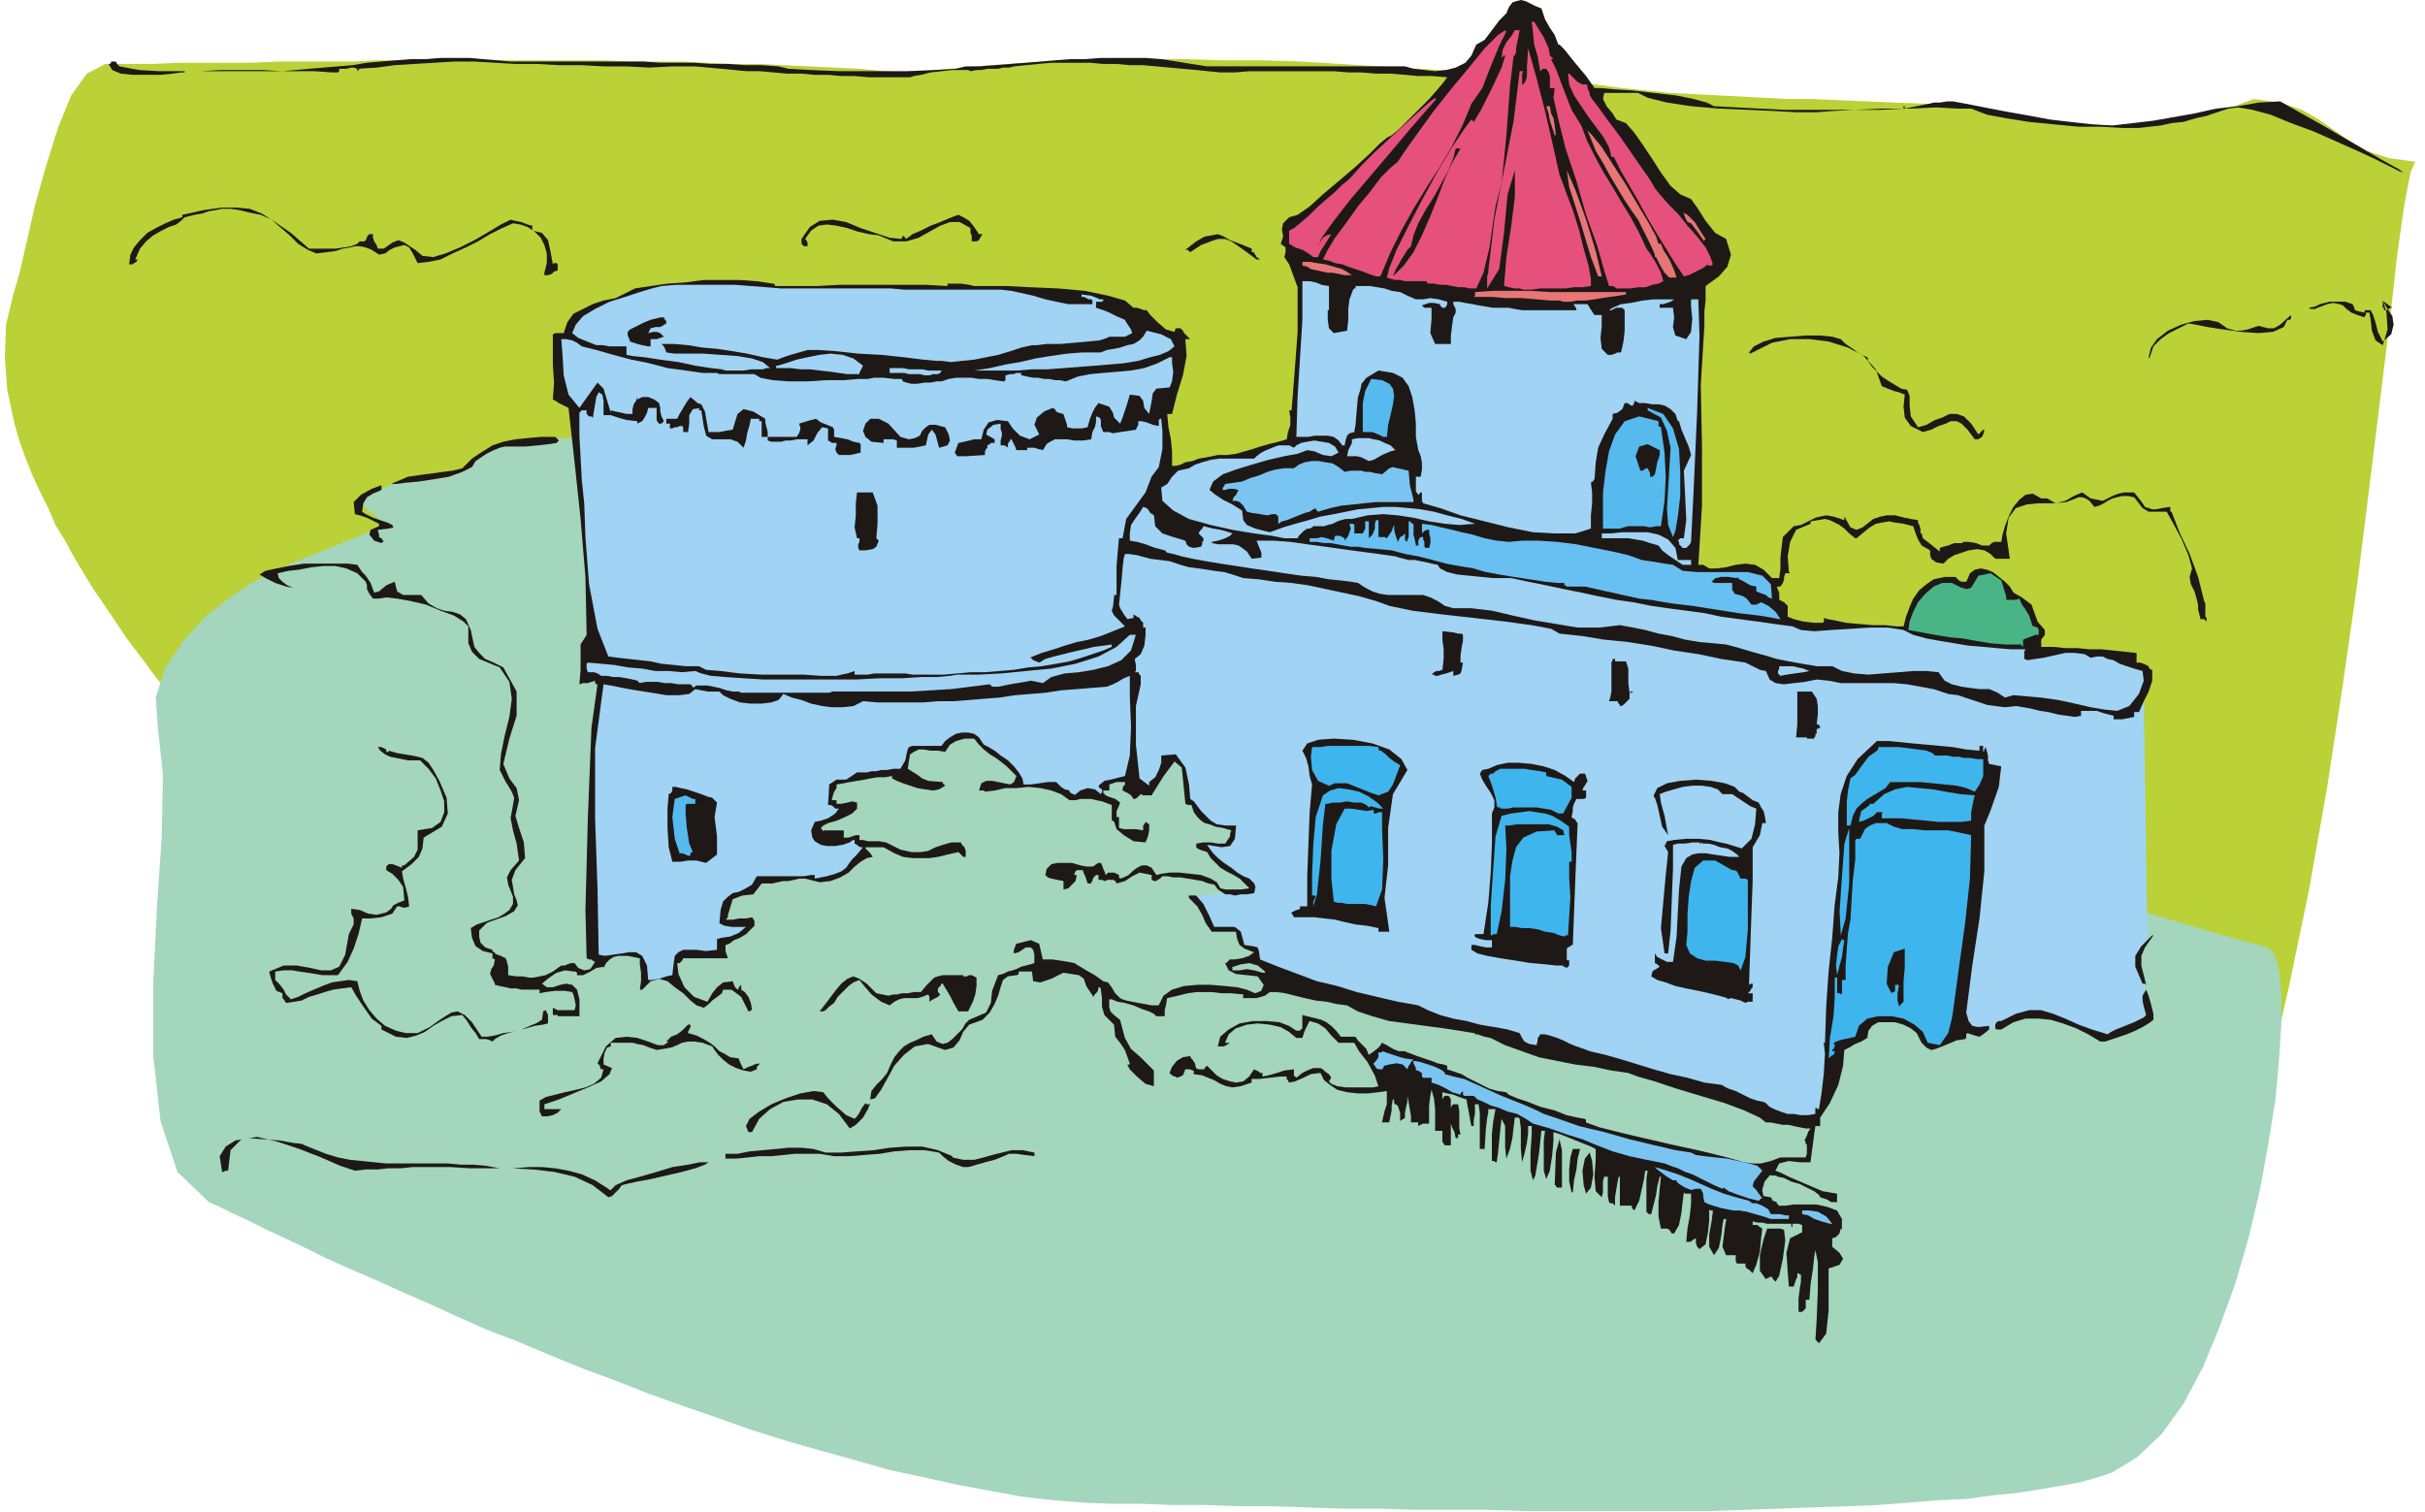 <svg xmlns="http://www.w3.org/2000/svg" fill-rule="evenodd" height="1.253in" preserveAspectRatio="none" stroke-linecap="round" viewBox="0 0 2009 1253" width="2.009in"><style>.pen1{stroke:none}.brush3{fill:#a3d6bc}.brush4{fill:#a0d3f4}.brush5{fill:#1e1916}.brush6{fill:#7ac4f2}.brush7{fill:#3fb5ed}.brush8{fill:#56baef}.brush11{fill:#e87577}.brush12{fill:#e5517c}</style><path class="pen1" style="fill:#bad138" d="M87 53h40l21-1h61l21-1h62l21-1h188l21 1h42l22 1 21 1h21l21 1 21 1 21 1 21 1 21 2 21 1 32-3 33-3 32-2 33-1 32-1 33-1h32l33 1h32l32 1 33 2 32 2 33 2 32 2 33 2 32 3 25 3 24 3 22 3 20 2 20 2 20 1 19 1 19 1 19 1 20 1h20l22 1 23 1 24 1 27 1 28 2 15 3 14 3 15 3 15 2 15 2 15 1 15 1 15 1h15l15-1 15-2 16-2 15-3 16-4 15-4 16-6 22 3 18 6 14 8 13 9 13 9 14 8 18 6 22 3-4 9-5 26-6 42-6 54-8 65-9 73-10 80-12 84-13 85-15 85-17 82-18 78-21 70-22 61-25 50-27 36-8 7-10 5-11 4-14 3-15 2-17 1h-18l-20-1-21-2-23-3-24-4-25-4-26-6-28-6-29-7-29-8-31-8-31-9-32-10-33-10-34-11-34-11-35-12-35-12-36-12-35-13-37-13-36-14-37-14-37-14-36-14-37-14-37-14-36-15-36-14-36-15-36-14-35-14-34-14-34-15-34-14-32-13-32-14-32-13-30-13-29-12-28-13-28-12-26-11-25-11-23-10-22-10-21-9-20-9-17-8-17-7-14-6-13-6-11-5-9-4-7-4-6-2-3-2h-1l-2-2-5-7-9-11-11-15-13-17-14-21-15-22-15-25-7-13-8-13-6-14-7-14-6-13-6-15-5-14-4-14-6-28-2-27 1-27 6-25 5-17 6-26 7-31 9-32 10-32 11-27 13-18 15-8z"/><path class="pen1 brush3" d="m480 362-66 5-28 21-59 12-31 15 24 20-96 39-5 3-12 7-18 12-19 15-18 20-15 22-8 25 2 27 4 37-1 51-4 59-3 62v61l6 54 14 42 26 25 9 4 10 5 13 6 14 7 15 7 17 8 18 9 20 9 21 9 22 10 23 10 24 11 25 11 26 10 26 11 27 11 27 10 28 11 28 10 29 10 28 10 29 9 28 8 29 8 28 8 28 6 27 6 27 5 27 5 26 3 25 2 24 1h25l25 1h27l27 1h28l29 1 30 1h30l30 1h61l31 1h152l29-1 29-1 28-1 28-1 26-1 26-2 24-2 23-1 22-3 20-2 19-3 18-3 16-3 14-4 12-4 21-13 20-19 18-25 16-30 14-34 13-36 11-38 9-38 7-38 6-37 3-33 2-31v-25l-2-20-4-13-6-5-7-2-15-4-21-6-27-8-34-10-38-11-44-13-48-15-51-15-55-17-58-17-60-18-62-19-64-20-64-19-64-20-65-19-64-20-63-19-61-19-59-18-57-17-54-16-50-16-46-14-41-12-36-12-31-9-25-8-19-5-11-4-4-1z"/><path class="pen1 brush4" d="m895 434 881 140 3 204-9 12 12 53-39 16-54-20-52 17-15-2-15-4-14-4-14-5-15-5-14-4-15-4-15-1-15 103-450-122-5-5-5-5-4-6-2-6h-4l-3-2-3-5-3-7-20-3-19-26 52-6-43-38h24l1-13-21-5-15-18v-15l-3-11-5-7-6-3-19 29-42-23-15-199z"/><path class="pen1 brush5" d="m1507 1113-1-1-1-1-1-1 1-16 1-25v-23l-2-10-1 5-1 10-2 13-1 13h-3v7l-2 2-1 1h-3v-11l1-8 1-6v-6h-1l-1-1h-1v3l-1 2-1 3-1 3h-4l-1-13-1-15 3-12 10-5v-6l-3-1h-5v3l-1-1v-2h-20l-4-1h-4l-4-1v3h4l1 1 3 2-1 8-1 11-3 11-3 7-3-3-2-1-1-2v-2h-7l-1-2v-5h-8l-3-7 1-8 1-8 1-6v-1h-2l-1 5-1 9-2 10-4 6-4-7v-10l2-11 1-8v-1h-2l-1-1v9l-1 10-2 10-5 4-2-2-1-3v-4l-2 1-1 1-2 1h-3l1-11 2-11 1-10v-8h-5l-1-1-1 8-1 9-2 10-4 7h-2l-2-3-2-1h-5l-2-10v-12l1-11 1-10h-1l-2 8-1 7-2 8-2 8h-2l-1-1-1-1v-27l1-7h-2l-1 7-2 9-2 9-4 8-1-1-1-1v-2h-10v-24h-1l-1 5-1 6-1 6v7l-1-1-1-1h-2l-1-1-1-5v-16h-3l-1 4v9l-1 4-5-5-1-12 1-14v-9l-4-2-5-2-5-2-5-2-5-2-5-2-3-1-3-1v7l-1 12-2 13-3 7-2-7v-25l1-8h-3l-2 19-2 12-1 6-2 4-2-8v-15l1-15v-7h-3v6l-1 8-2 9-2 7-1-11v-17l-1-8-1-1h-3l-1 8-1 9-2 9-3 8-1-9v-18l-3-6-1 9-1 10-1 10-1 7h-1l-1-1h-2v-22l1-10 2-11h-6v3l-1 5-1 9-1 16h-4v-30l-1-7h-3v8l-1 5v5h-2l-1-5-1-6-1-5-1-6-6-2-5-2-5-1-4-1v6l1-2 1-1h3l1 1 1 2v7l1-2 1-1h4l1 5v15l1 5h-2v3h-2l-1-5-2-4-1-3v-2 20h-5l-2-3v-9h-6v-18l-1-9-2-7-1 5-1 8v15h-5l-2 1-2 1v-3h-6v-5l-1-6-1-6-1-5v5l-1 4-1 5v4l-1 1-2 1-1 1v-7l-1-3-1-3-2-1-1-1v-3h-1l-1 5v4l-1 5-1 5h-6l2-9 2-6v-11l-7 1-9 1h-8l-9-1-8-2-6-4-5-4-3-6-8 1-6 3-7 3-5 1-1-2-1-1v-2h-5l-9 1-9 1h-6v3l-9 3-7 1-5-1-5-2-5-3-5-2-5-2-7-1v-3h-1l-2-1h-4l-1 3-1 2-2 1-3 1-1-1h-1l-2-1-2-2 2-5 4-5 5-3 6-1 1 2 1 1 2 3 1 4 2 1h5v-1l1-1 1-1 4 4 4 4 5 3 6 2 5 1 6-1 5-4 4-6 2 1 2 1 1 1h2v3l5-1 7-2 6-2 8-1v5l1 1 1 1 5-4 4-2 5-2h6l2 1 2 2 3 2 2 3-2 3 2 2 5 2 7 1h23l4-1-3-9-6-11-7-9-4-7h-13l-6-6-5-6-6-4-7-2-1 2-1 2-2 4-2 6h-5l-6-5-7-4-9-2-10-1-9 1-9 3-6 5-3 7h4l-3 2-2 1h-5l2-8 7-6 9-5 11-2h11l11 1 8 3 6 4h3l1-1 1-1v-11l4 1 4 1 4 1 4 1 4 2 4 3 4 4 4 5h12l2 3 4 4 3 3 2 5 3-2 4-3 2-2 2-3 4 2 5 3 5 2h5l2 1 3 1 5 2 6 2 6 2 5 2 5 1 3 1v3l6 2 6 2 5 3 6 3 6 3 6 3 7 2 7 1 2 2 7 3 9 3 10 4 12 3 10 4 9 2 6 1 1 1v2l11 4 12 3 12 3 13 3 13 3 13 3 14 3 13 3 8 2 8 2 7 2 7 2 7 1h7l8-2 8-3h21l1-3v-8h-1v-2l-1-1 1-2 1-2 1-3 2-3h-4l-5-1-5-1-4-1h-5l-5-1-5-1h-4l-5-4-13-6-16-6-20-6-20-6-18-6-14-4-8-3-14-2-14-3-16-2-15-3-15-3-14-5-14-5-12-6-5-1-3-1-3-1h-2v-1h-1l-12-2-13-2-15-2-15-2-15-2-14-4-12-4-9-5-8-1-9-2-9-1-9-2-8-2-8-2-7-1h-6l-4 3-7 2h-11v-3h1l-11-1h-8l-8-1h-13l-7 1-8 2-9 2-1 6-1 4v5h-7l-2-2-4-2-6-2-7-3-7-2-6-1-5-2h-2v6l1 4 3 3 5 4 4 15 5 9 8 7 11 11v13l-7-2-7-6-6-6-2-4h2v-1l-4-11-4-6-4-5-1-10-8-8-2-7v-7l-1-8-1-1h-1v2l-1 2-2 2-1 2-6-9-2-6-4-3-13-2-10 5-9 3-6-1-1-8h-11v2l-1 1h-1l-7 1-4 3-2 6-2 7-3 7-4 7-6 6-11 4-5 6-3 7-5 6-7 2-14-5-11 2-9 7-8 9-6 11-5 9-5 7-4 1 1-7 4-5 5-5 4-5 3-7 3-6 4-5 4-4 5-3 5-2 6-3 7-2 4 6 5 2 4-1 4-3 4-4 4-4 3-5 3-3 14-6 4-8 1-10 5-13 4-1 4-2 4-1 3-1 4-2 4-1 4-1 3-1v-7l-1-4-2-2h-4l-6 4-4 1v-3l2-5 4-1 8-2 7 3 3 13h8l7 1 6 1 5 1 5 3 5 3 7 4 7 5 4 1 3 4 3 5 4 4 2 1 3 1 5 1 5 1 6 1 5 1h6l4-8 7-5 10-3 11-1h11l12 1 10 1 8 2 7 3 5-2 2-5-5-7-9-1-9-1-6-3-3-6h1l1-1 1-1 1-1h4l6-1 6-2 4-3-8-3-4-3-2-5-1-6h-20l-5-7-3-7-4-7-7-7v-2h6l6 7 5 10 4 9h17l5 4 3 11 7 1 4 1 1 3 1 7 15 6 16 6 16 6 17 4 16 5 17 4 17 4 17 3 8 4 10 4 11 3 11 2 11 3 12 2 11 2 10 3 2 4 2 3 4 2 6 1 1-4v-2l1-1 1-2h4l4 1 6 2 5 2 6 3 5 2 6 2 5 2 13 3 14 4 13 4 13 4 14 4 14 3 14 4 15 2 1 1 4 2 6 2 6 3 6 3 6 2 5 1 2 1 3 3 4 2 5 2 6 2h5l6 1h6l6-1v-5h1l1 1h1l2-12 2-17 1-17-1-9h1l1-30 2-29 3-28 2-27 3-23 1-20-1-18v-16l2-15 5-15 9-14 16-15h10l10 1 10 1 11 1 11 1 11 1 11 2 11 1v-4h3v5l1-1v-1l1-2 1 3 1 4v4l1 3 10 2-2 17-7 20-5 12v38l-4 39-6 39-5 39 2 7 3 4 5 1 9-1v3l-5 4-3 2-4-1-6-2-1 1v3l-1 1-7 1-7 3-5 2-5 2-4 1-4-2-4-4-4-8-5-4-6-3-7-2h-14l-5 3-3 4-1 6-5 3-5 2-5 3-4 2-1 13-4 16-7 15-8 12v7h-4l-1 7-1 8-1 7-1 8h-9l-9-1-8 2-3 6 5 2 6 3 7 3 7 3 7 3 7 3 6 1 6 1v7h-5l-3-2-3-1-3-1-1-2-4-3-6-3-6-3-7-2-6-3-5-1-2-1h-4v-1l-5 6-2 7 1 5 6 1 1 1v1l1 1 3 1v1l1 1 1 1h5l7-1h19l9 2 8 3 4 7v9l-1-1-1 4-2 2-1 1-3 1v7l6 5 3 5-3 5-9 3v35l-2 19-6 8z"/><path class="pen1 brush5" d="m1471 1062-2-2-1-2h-2l-1 1h-1l-1 1-5-7v-13l3-13 3-9h11l3 1 1 9-2 15-3 14-3 5z"/><path class="pen1 brush6" d="m1516 1014-7-2-6-2-5-3-5-1v-3h6l7 1 7 4 5 6h-2zm-49-4-6-2-7-2-7-2-6-1h-5l-10-2-10-3-4-2-1-5v-2l-1-2-1-2h-4l-4 1-5-2-5-3-2-2v-1h-3l-5-3-4-3-4-3-2-2 10 3 9 3 10 4 9 4 9 4 10 4 10 3 11 3 1 1h1v1h4l5 2 5 3 2 4h8l4 1h3v3h-15zm-10-15-8-2-9-3-8-3-4-3-1 1-7-3-6-3-6-3-6-3-6-2-6-3-6-2-5-2-15-3-14-3-14-4-13-5-12-5-13-4-14-5-14-4-6-4-7-4-8-2-7-3-7-2-6-3-5-2-3-3h-8l-1-1v-3l-1 1-1 1v1l-7-2-5-3-6-3-6-2v-4h-7l-1-1v-3l-2-1-1-1h-2v-2l-1-2-1-2v-2l6 1 6 2 6 2 6 3 1 1 1 1v1l7 2 9 2 9 4 11 5 11 5 10 4 10 4 9 4 6 3 12 4 17 6 21 5 21 6 21 5 17 4 13 2 4 2 7 1 9 1 10 1 9 2 9 2 7 2 4 4-7 9-1 4 3 3 5 7h-1l-1 1-1 1z"/><path class="pen1 brush5" d="m504 992-13-10-15-7-17-4-17-2-19-1h-34l-16-1h-31l-10 1h-10l-9 1h-10l-9 1-12-4-16-7-18-7-18-6-17-4-13 2-9 9-2 17h-2l-2 1h-1l-2-13 5-8 8-5 11-2 13 1 13 1 11 2 9 1h-2l10 4 10 4 10 3 10 2 10 1 10 1 10 1h51l11 1h10l11 1 11 2h12l12-1h11l11 1 11 2 11 3 11 5 11 7 1 1h1l4-4 9-4 11-3 14-4 13-4 13-2 10-2h7l-3 2-8 3-11 3-13 3-13 3-11 2-9 2-4 1-2 3-3 3-3 3-3 1zm810-3-2-7-1-12 2-10 4-5 2 7 1 11-2 11-4 5zm-12-1-2-9v-10l1-10 2-7h6l-2 8-1 9-2 9-1 10h-1zm-11-4h-1l-1-1v-1h-1l1-27 3-11 2 9v31h-3zm-493-17-6-2-6-3-5-4-3-3-12-2h-12l-13 1-12 2-13 1-12 1h-13l-12-2h-20l-10 1-10 1h-10l-9 1-10 1h-9v-4h10l10-2 11-1 11-1 10-1h11l10 1 10 3h13l13-1 14-1 13-2 14-1h13l13 3 12 5v1l9 2h9l8-2 7-2 8-2 8-2h9l10 2v3l-8-1-7-1h-6l-7 3-5 2-4 1-4 1-3 1-4 1-3 1-4 1h-4zm-178-29-2-5 3-6 8-6 10-6 12-5 12-4 11-2 8 1 4 5 7 7 8 7 7 3 2-2 2-3 2-4 3-4 1 1h2l1-1-2 5-4 7-6 6-5 3-9-12-10-8-12-4h-12l-12 2-11 6-9 8-6 11h-3zm-171-13-2-4v-9l5-3 8-2 8-2 9-2 8-2 7-3 6-5 2-7h-2l-1-2v-1l-1-1-1-1 7-14 8-7 9-1 9 1 9 3 8 3h5l4-3h-2l4-4 5-2 4-3 5-5h2v2l-1 2-1 2v1l7 2 6 3 5 3 4 3 4 4 4 2 5 3 7 1 1 3 1 2 1 2 1 2 4-2 3-1 2-1 4-1v1l-1 1-1 1v2l-5 2-6-1-6-2-6-3-5-4-4-4-3-4-2-3-8-3-7-1h-5l-5 1-4 2-5 2-6 1-6 1-6-2-5-2-5-1-4-1h-18v3l-3 1-2 4-1 5v5l7 3-2 5-7 6-11 5-12 5-12 5-9 3-3 1v4h14l-3 3-4 2-5 1h-4z"/><path class="pen1 brush6" d="m1142 886-2-1-1-2-1-1v-1l2-2 2-3v-4h3v-1l9 3 6 2 4 1 7 1-2 2-1 2-1 1-1 3-4-4-5-1-6 1-4 1-1 1v1l-1 1v1-1h-3z"/><path class="pen1 brush7" d="m1515 877 1-17 3-18 1-16v-16h2v13h2l1 1 1-1v-11h3v-12l1-14 1-13 2-11 1-17 1-16 2-17v-16l1-1h3l4-8 4-3 5-2h9l6 3 7 2h9l9 1h20l10 2 9 2-1 36-4 37-5 36-5 37-1 6-3 12-7 10-10-2-4-9-7-6-9-5-10-2h-11l-9 2-7 6-3 9-4 1-5 1-4 1-5 2 1 2v1l-1 2-1 1v1h2v1l-1 2-2 1-2 2z"/><path class="pen1 brush5" d="m1740 863-10-6-10-5-11-4-10-3-10-1h-11l-10 3-10 6h-4l-1-1v-3l1-2 2-1h2l12-6 11-3h10l10 3 10 4 11 5 11 4 13 4 3-2 4-2 5-2 5-2 5-2 4-2 4-2 2-2-2-7-1-5v-4l3-5 2 5 2 7 2 8v5l-4 3-5 3-6 3-7 3-6 2-6 2-6 2h-4zm-1343-2-3-5-4-5-3-5-4-5-9 1-8 4-7 4-7 5-7 3-8 2-9-1-12-6v-3l-8-6-7-10-6-9-4-7-8 1-7 1-7 2-6 2-7 2-6 3-6 1-7 1-2-3-1-1v-4l-5-2-3-6-2-6-1-4 12-5h11l11 2 9 2h8l7-3 5-10 3-17 4-8v-5l-2-4v-4l7 1 7 3 7 1 8-2 4-3 2-3 4-2 5-2-1-11-4-6-5-5-5-3v-3l2-2h3l3 1 5 2v-2h2l8-7 3-6v-16l12-2 7-5 3-8v-9l-3-9-4-10-6-8-7-7h-10l-5-1-5-1-5-1-4-2-4-3-2-3h3l2 1 2 1v2h2v-1l7 2 6 1 6 1 5 1 4 1 5 4 4 6 5 9 6 14 1 13-5 11-15 9-1 9-3 7-6 6-8 6 1 6 2 7 2 8 1 8-3 1h-2l-3-1h-2l-4 6-9 3-9 1h-7l-3 13-4 12-5 11-8 11h-13l-6-1-6-1-7-1-6-1h-7l-7 1v7l4 4 3 4 2 4 4 4 6-2 6-3 7-3 7-3 8-3 7-1 7-1 7 1 2 8 3 8 5 8 6 7 7 6 9 4 8 2h10l10-5 7-5 6-4 5-3 5-1 6 3 6 6 8 12h5l6-1 7-2 7-1 8-2 7-3 5-2 5-3 1-7 2-1 2 4v7l-4 1-7 1-7 2-8 2-7 2-6 2-5 3-2 2-2-1-3-1h-6z"/><path class="pen1 brush5" d="M462 842v-1h-4v-6l4 2h14l1-4-1-5-1-4-1-2-6-1h-8l-8 1-5 1v-3h-15l-4-1h-5l-4-1-5-1-4-1v-1l-4-8 1-4 2-3 1-5-2-1v-4l-8-2-6-4-3-7-1-8 5-3 6-2 6-2 6-2 5-3 4-3 3-5v-6l-4-10-1-6 3-6 7-8-2-14-3-11-2-10 2-11 1-6-2-5-3-5-2-3-5-10 1-13 3-15 4-16 2-15-2-14-8-12-17-7-6-6-3-7v-14l-4-4-8-5-11-4-12-5-13-3-11-2-9-1-6 1h-5l-3-4-2-4v-3l-1-3-7-7-9-4-9-2h-10l-10 1-10 2-9 1-9 2 1 4 3 3 4 3 5 2-6-1-9-3-8-4-5-3 5-3 9-2 10-2 13-2h36l8 1 4 6 3 3 2 3 2 3 3 8 4-1 6-5 7-3 2 8 5 3h15l6 7 7 4 6 2 7 1 6 2 5 4 4 9 3 14 4 5 5 5 7 3 8 4 11 20v20l-6 19-5 21 5 12 6 8 2 10-3 13 3 10 4 12 1 13-8 10-3 8 1 6 1 6 2 5 1 4-3 5-7 4-14 5-2 1-2 2-2 2-2 2v5l1 5 4 4 6 2v1l1 1h1v1l2 1 3 1 2 1 2 1 1 3 1 4v7l7 1h5l5 1h4l5-1 5-1 6-3 7-5h3l2-1 3-1h3l3 4 5 2 5-1 4-6-2-1-1-1h-2l-2-1-1-40 2-76 3-75 5-36h-1l-1-1v-2l-3 1-3 1h-4l-3 1 1-12v-21l5-8-1-48-4-48-5-47-5-45-4-2-4-2-3-2-2-1 1-14-1-15v-25l2-1h7l3-9 5-7 8-4 8-4 9-3 10-2 8-4 8-4 13-2 14-2 15-1 15-2h30l14 1 13 2h1l1 1v1h35l18-1h72l18 1v-2h11l7 1 4 1h27l20 1 23 1 22 2 19 4 14 4 7 6h3l3 1 3 1h2l3 4 6 6 7 6 7 2 1-3h4l2 2 1 2 2 2 3 3h-4l1 14-3 16-5 16-4 16h-4l1 11 2 10 1 10v12h3l4-1 4-2 6-1 5-2 6-1 5-1 5-1h7l8-1 7-2 7-2 6-2 7-2 8-2 7-2 1-6 2-6v-6l-1-6h2l2-25 3-40v-37l-7-19-4-6 1-4v-4l-4-3 2-6-1-6 1-5 5-5 7-2 10-7 11-10 13-11 13-11 12-11 9-9 6-5 4-2 6-5 7-7 9-9 9-9 7-8 5-6 3-4-12-1h-12l-11-1-12-1h-12l-12-1h-11l-12-1h-70l-12 1h-12l-10-1-10-1-11-1-11-1-11-1-11-1h-11l-11-1h-11l-11-1h-32l-11 1-10 1-10 1-4 1h-5l-4 1h-9l-5 1h-4l-5 1-2-1h-13l-9 1-9 1-8 2-6 1-3 1h-34l-12-1h-11l-11-1h-11l-11-1h-12l-11-1-11-1h-11l-11-1-10-1-11-1-11-1h-19l-19 1-19-1h-19l-18-1h-19l-18-1h-18l-17-1-17-1h-17l-16 1-17 1-16 1-15 2-16 1h2l-1 1-1 1v-2l-3-1h-2l-4 1h-6v2l-1 1h-5l-14-1H153v1h-3l-7 1-10 1h-23l-10-1-7-3-3-5h1l1-1v-1h4l1 2 2 2 16 3 17 1h34l17-1h34l17 1 11-1 11-1 12-1 12-1 12-1 12-2 12-1 12-1 12-1h13l12-1h24l11 1 12 1 11 1h110l14 1h28l14 1h14l14 1h14l14 1 8 2 18 1 25 1h55l24-1 17-1 8-2h12l13-1 12-1 13-1 12-1 12-1 13-1h12l13-1h37l13 1 13 2 12 2 13 2h164l7 2 9 1 9 1 9-1 8-2 8-4 5-6 4-9 7-4 6-8 6-8 6-6 2-5 3-4 3-1 4-1 4 1 4 2 4 2 5 2 3 9 4 7 4 6 3 8h1l4 4 8 10 10 12 7 10h5l11 1 16 1 17 2 18 2 15 3 11 3 6 3 19 1 19 1 20 1h80l19-1v-2h1v2l5-1 5-1 5-1 5-1 4-1h5l6-1h5l16 3 15 3 16 3 17 3 16 3 17 2 18 2 17 1 17-2 17-2 17-3 17-3 18-4 18-2 17-3 18-1 39 22 29 17 19 11 11 6 4 3-3-1-8-4-12-6-15-7-18-8-18-8-19-7-17-7-15-4-12-2-8 1-9 3-9 3-9 2-10 3-10 1-9 2-9 1-9 1h-14l-17-1h-19l-21-2-20-2-19-3-16-3-13-5h-11l-18-1-21 1h-24l-22 1-19 1-13 1h-17l-18-1-22-1-24-1-23-2-20-3-16-4-8-4h-28l-1 5 3 6 5 6 3 5 8 3 7 8 7 10 8 12 7 11 8 11 8 7 9 4 5 7 7 11 8 10 9 5 4 13-3 10-7 8-11 8v12l-1 9v12l-3 49 1 50v50l-3 49h4l5 3h6l8-1 8-2 8-1 8 1 7 4 7 7h6l1-8v-9l1-9 1-8 2-2 3-3 2-2 2-2 6-1 4-2 4-2 4-2 4-1 5-1 6 1 9 3v-3l5 9 5 2 5-2 9-7 6-2 5-1h7l4 1 4 1 5 1 6 1v2l1 2 1 3v4h1l1 4 4 3 5 4 5 4v-3l3-1 4-1 5-2h7v-1h5l6 1 5 2h6l2-2 2-1h6l1-6 2-7 3-8 4-8 5-6 5-4 6-1 7 4h5l7 4 8-2 7-4 7-3 7 5 5 1 5 1 4-2 4-2 5-2 5-1h8l4 5 3 4 2 3 3 1 3 1h3l5-1 7-1v4h1l7 18 8 17 7 19 5 20 1 2v11l1 1v3l-1-1-1-1h-3l-1-4-1-4v-4l-1-4-2-7-3-6-1-6 2-7-3-11-6-14-7-13-5-9h-15l-5-3-7-9-5-1h-5l-4 1-4 1-4 2-3 2-4 2-4 1-4-5-3-2-3-1h-3l-10 4-11 1h-12l-10 1-9 3-6 8-2 13 3 21h-12l-4-4-5-3-6-1-7 1-6 2-6 2-5 3-4 4-6-1-4-3-1-3v-4l-7-4-3-5-2-5-2-6-8-2-7-1-5-1-6 1-5 1-5 3-5 4-6 5h-1l-5-4-4-4-4-3-4-2-4-2-4-1-6 1-6 1v2l-12 5-5 10-2 12 1 13 1 1h1-5l-1 3v2l-1 3-2 3h-3l1 3 1 2v6l4 2 3 3v9l5 2 8 2 8 1h8l1-1v-3l3 1 6 1 9 2 11 1 12 1h10l9 1h6l2-8 3-8 3-7 5-7 6-5 6-4 9-2h9l1 1 2 2 2 1h4l3-7 4-3 5-1 5 1 5 2 5 4 5 4 4 4 3 5 7 4 8 6 5 14 6 7v4l-3 4v6h10l10 1h10l10 1h10l10 1 9 1 10 1v8h3l3 1 2 1 2 1v1l1 1 1 1h1v9l-3 9-4 8-4 9h-4v4l-5 1-5 1h-7v-3l-8-2-6-2h-13v4l-5 1-7-1-7-1-8-2-7-1-8-2-6-1-6-1-9 1-8-1-7-1-6-2-6-2-6-2-6-2-8-1-12-4-11-2-11-2-11-1h-44l-10-2-10-1-10 2-9 1-8 1-7-1-5-3-3-7-5-1-4-2-4-2-4-2-20-3-19-4-20-3-19-4-19-3-20-2-18-3-19-2-7-4-16-3-22-3-26-3-27-3-24-3-19-4-11-4-14-4-14-3-14-3-14-3-14-2-14-1-13-2-13-1-9-3-7-2-8-1-6-1-7-1-8-1-7-2-9-3-16-2-11-3-7-1h-3l-1 3-1 8-1 12-2 19 1 3 3 5 3 4 5-1v-3l3 2 2 1 1 2 2 2v4h2v6l-1 9-3 7-5 4 1 5v5l-1 1h3l1 2 1 1v7l-4 18v32l3 28 8 6v-3l5-4 3-6 2-6v-6l12-1 8 11 3 14 1 12 3 2 3 4 3 4 4 4 4 4 5 3 7 1h9l-1 11-4 6-7 1-12-2 2 3 3 4 4 4 5 4 6 4 5 4 5 3 5 2 1 1 3 3 1 3-1 5-6 1h-5l-5 1-4-1h-4l-3-2-3-2-3-4-5-1-5-2-6-1-6-1-6-1h-6l-5-1h-4l-2 2-2 1-1 1h-2l-2-1v-4l-10-2-6 3-6 4-7 2-1-2-2-1h-5l-1 1h-1l-2-1h-3v-4h-2l-1 1-1 1-1 2v1l-1 1v1h-3l-1-3-1-3-1-2-1-3h-5l-1 1-1 2v1h2l-1 5-3 3-3 3-4 1v-7l-5-1-5-1-3-1-2-2 1-5 4-4 5-1h12l7 2 5 1h5l2-1 1-1 2-1h2l1 2 1 3 1 2 1 3 2-2h5l4 2v2l1 1 3-1 4-2 3-3 4-3 4-2h4l4 2 4 6 4-1 7-1h8l9 1 9 1 8 3 5 3 3 5 4 1h13l7-1-4-4-4-4-5-3-6-3-5-3-4-4-4-4-3-5-3-1-3-1-2-1-1-1v-3l6-1h6l6 1h6l2-3 2-3v-2l1-3-7-2-6-1-5-2-4-1-3-2-3-3-3-4-2-6h-3l-2-1-3-30-6-5-9 12-10 16h-7l-2-1-2 2-1 1-2 1h-1l-2-3-3-2-2-1-2-1v-2l1-2 1-1v-2h-7l-3 1-3 1v5h-5v2l1 1 1 1 2 1 3 1 3 1 4 3-2 5-1 2v5h2v9l4 1h10l6 1v-4l1-1 1-2 3 2v5l-1 5-2 5-10-1-8-5-6-5-2-6-1-1h-1v-13l-8-3-5-1-4-1h-9l-4 1h-5l-7-5-8-3-9-2-10-1-10 1h-9l-9 2-8 1-1-1h-4l2-6 4-2h5l5 1 5 1 5 1 3-2 2-5-4-4-4-4-5-4-4-3-5-3-5-4-4-4-4-5h-8l-7 2-5 3-4 6-6-1h-6l-6-1h-4l-4 2-3 2-1 5-1 7 8 5 4 3 5 2 12 1v1l1 1 1 1-5 3-5 1-7-1-6-1-6-2-6-2-5-2-4-2v-2l-6 1h-6l-6 1-5 1-6 1-6 1-5 1-6 1v3l-2 3-1 3-1 4h4v3h4l5-1 4-1 4 1v5l-4 4-6 3-7 3-7 2-4 2-2 2 2 3v-1h17v6h4l3-1 3-1h3v4h3l4 1h9l6 1 12 6 9 2h8l6-1 6-3 6-2 7-2h8l1 2 2 2 1 3v5h-2l-2-2-1-1-1-1-9 2-8 2-7 1h-14l-8-1-7-3-9-5h-15v1l1 1 1 1 2 2 2 3-5 1-5 3-5 4-5 5-7 4-8 3-9 1-12-3h-5l-4 1-5 1h-4l-5 1-4 1h-9l-7 9-9 1-8 3-4 13v2l-1 1-1 1h6l5-1h6l5-1 2 3v4l-3 3-4 4-5 3-5 2-4 3-3 1v5l1 3 1 3h-37l-1 2-1 1-1 1h-2l1 9 5 11 8 8 11 4 4-7 4-5 5-4 8-1 1 3 1 2 1 1 1 1 1-1v-1l1-1 1-1v4l3 2 3 4 2 5 1 6h-1l-1 1h-1l-6-12-8-6h-7l-1 3-4 3-4 3-3 3-4 3-6-2-5-4-6-6-7-5-6-5-7-2-7 2-7 7h-2l1-7v-7l-1-7v-5l-5-1-5-1h-8l-4 1-3 2-3 3-2 4v-1l-6 1-5 3-6 3h-5v-2l-1-1h-1l-8-1-7 2-6 4-6 5 4 3h5l6-2 5-1 5 1 4 4 2 8v14h-18z"/><path class="pen1 brush5" d="M682 838h-3l7-9 6-8 5-6 5-4 5-2 5 2 6 4 8 8 5 1 5 1 4-1h3l4-1h5l5-1h6l4-5 4-4 3-3 3-1 4-1h17v1h3l2-1h2l4 2v7l-1 7-2 6-4 8h-8l-4-7-3-6-3-5-3-5h-1l-1 2-2 2v3l2 2-2 2-2 1-2 1-3 2v-4l-1-2-5 2-4 1h-11l-4 1-4 2-4 3-7-3-8-6-6-7-4-5-5 2-4 3-5 5-4 4-3 5-4 3-3 3-2 1zm891-5-1-4v-6l1-5v-2h-3v5l-1 1h-1l-1 1-4-8 1-14 5-12 9-3v16l-1 11v17l-1 1-1 1-1 1v1l-1-1zm-127-2-4-2-4-1-4-1-3 1v-1l-7-2-8-2-9-2-10-2-9-2-8-3-7-2-5-3 1-4 1-1 2-1 3-2-1-1-1-1-2-1v-8l2 3 4 2 4 2h5l3-21 1-20 1-19 2-19 4-7 5-3 5-1h6l6 1 7 1 7 1h8l-2-2-4-3-4-2-6-1-5-2-5-1h-4l-2-1v1h-1v-1h-6l-6 1h-6l-4 1v20l-1 25-1 26-2 19h-3l-3-21 2-22 2-22 2-19-3-5 2-4 6-1 10-1h10l10 1 8 2 5 1 13 4 8-8 3-12 1-13-5-2-6-4-6-4-3-2h-8l-4-4-6-2-7-1h-8l-8 1-7 2-7 2-5 2 1 7 3 11 2 11 1 5-5-7-2-9-2-9-2-6-1-1v-1l3-6 8-4 11-2 13-1 13 1 11 2 8 3 4 4 3 1 4 3 4 3 5 2 2 4 2 3 1 4 1 6h-3l-1 5-1 5-3 5-3 5v28l-1 27-1 29-1 30 2-1h1v3l-1 1-1 2-1 1-1 1h4v7h-4l-2 1zm329-16-6-14v-9l5-8 9-9h1l-7 10-3 7v8l4 16-1-1h-2z"/><path class="pen1 brush4" d="m537 812-1-12-4-8-5-3h-6l-6 1-7 1-7 1-5-1-1-55-2-58v-58l7-53 6 1 10 2 11 2 13 2 12 2h11l8-1 5-4 5 1 5 1h10l3 3 6 3 8 3 9 1h9l8-1 6-2 4-5 7 3 8 2 8 3 9 2 8 1h9l9-1 8-4 12 1h38l12-1h13l13-1 12-1 13-1 13-2 13-1 12-1 13-2 13-1 12-1 13-1 5-2 4-2 5-3 5-2v17l1 25-1 24-4 17-8 2-4 1-5 1-5 4 1 2 2 1v2l-1 2-5-4-6-1-6 2-5 4v-1h-1l-2-1-1-1v-1l-4-1-3-2-2-2-2-2h-7l-7 1-7 1h-6l-1-5-3-5-4-5-5-5-6-4-5-4-5-3-4-2-4-6-4-3-5-1h-5l-5 1-5 3-4 3-3 4h-24l-3 1-1 2-1 4-1 5-4 7h-6l-5 1h-5l-4 1h-4l-4 1h-8l-9 6h-8l-6 4-1 17h2l2 1 2 2h3l-3 4-6 4-6 2-5 1-3 7 1 6 2 3 5 3 5 1h7l6-1 6-2 1-1 2-1h1v3l2 1 1 1 2 1h2l-5 6-4 4-3 4-2 3-4 3-5 2-7 2-10 2v-3h-3l-6 1h-39l-4 7-5 3-6 3-5 1-4 3-4 4-2 7-1 11 4 2 6 1h12l-6 5-7 3-7 1-4 1v9l-9 1-8-1h-11l-4 2-3 3-1 7-1 9-5 1-6 2-6 1h-3z"/><path class="pen1 brush3" d="m1046 806-7-2-6-1-6 1h-6v-3h1l6-2 7-1 7 2 6 5v1h-2z"/><path class="pen1 brush7" d="m1522 808-1-8 1-9 1-7 3-6 1 1h1l-1 6-1 8-2 7-2 8zm-80-4-2-4-4-2-7-1-8-1h-8l-7-2-6-4-3-7 1-11v-14l1-15 2-13 3-11 7-6h10l14 8h2l2 1 1 2 2 4h4l2 1v41l-2 23-4 11z"/><path class="pen1 brush5" d="m1298 802-2-1h-1v-1h-6l-9-1-12-1-12-2-13-2-11-2-8-2-5-3v-4h3l4 1 5 1h5v-6h-5l-5-1-3-1-2-2h1v-1h7l4-26 2-25 1-24v-25l2-5v-6l-3-6-4-6-3-5-2-5 2-3 5-1 7-3 9-2h9l11 1 10 2 9 3 9 5 7 5 1-3 2-2 2-2h4l1 2v1l1 2v2l-1 1-1 2-1 1-1 3h3v6l-2 1h-6l-2 4-1 3v3l-1 5 1 1 2 1 1 2 1 1-1 24-1 25-1 26-1 26h-1l-1 1-2 1-1 1v9l1 1 1-1v5l-1 1-1 1z"/><path class="pen1 brush7" d="m1296 776-4-1-5-2-7-1-6-2-7-1h-6l-6-1h-4v-42l2-13 3-11 6-8 11-5 15-1v1l1 1 1 2h6l-1-4-5-3-7-2h-26l-7 1h-3l1 19-1 26-3 26-4 19h-3l-1 1h-1v-24l2-30 2-28 5-17 8-2 8-1 7-1 6 1 7 1 6 2 7 4 7 5v7l1 7 1 7v8h-2v14l1 15-1 16-1 16h-2l-1 1zm229-1-1-20 2-29 2-27 4-13v46l-3 29-4 14z"/><path class="pen1 brush5" d="M1146 772h-4v-3l-10-2-9-1-9-2-8-2-9-1-8-1h-17l-1-2-1-1v-1l2-1 2-1h1l2-1v-2h6v-25l1-27 1-26 2-23-2-7-1-8-2-7-3-6 4-6 9-3 13-1 16 1 16 3 14 5 10 8 5 9-12 20-4 28v31l-3 27 1 7 1 7 1 7 1 7h-5z"/><path class="pen1 brush7" d="M1088 751v-4l1-2 1-2-1-1h-2v-17l1-25 2-23 4-12 2-6 6-4 7-2 8 1 9 2 8 4 7 5 5 5h-3l-4-1-3-1-2 1-2-2-4-2h-6l-6-1-6 1h-6l-4 1h-2l-2 17-2 30-3 28-3 10z"/><path class="pen1 brush7" d="m1140 751-4-1-5-1h-15l-5-1h-3l-3-1-2-19v-23l4-22 7-13h5l7 1 6 1 6-1v3h2l2-1h3v15l1 24-1 25-5 14z"/><path class="pen1 brush5" d="m585 715-8-2h-7l-6 1h-7l-3-12-1-16v-16l1-12 2-1 1-2v-3h3l4 1 5 1 6 2 6 2 5 2 4 1 2 2 1 1 1 1-2 12 2 16v15l-9 7z"/><path class="pen1 brush8" d="m563 707-4-12-2-18 2-15 9-3 2 1 2 1 2 1h2v4h-7l-1 1v7l1 12 2 13 3 7h-1l-1 1v2h-2l-2-1-3-1h-2z"/><path class="pen1 brush7" d="M1530 684v-20l1-9 2-10 4-3 5-7 6-8 7-5 1-1v-2h17l8 1 8 1 7 1 5 2 2 2h10l5 1h5l4 1h5l6 1h5v14l-3 7-4 6-7-3-8-2-10-1-10-1-10-1h-25l-4 5-5 3-5 3-5 3-5 4-4 4-3 6-2 8h-3z"/><path class="pen1 brush7" d="m1540 681 1-5 1-4 3-2 4-3v-2 1h3l9-8 9-4 10-2 10 1 11 1 11 2 12 2 12 1-1 4-1 5-1 5v7l-8 1h-19l-10-1-11-1-10-1h-16v-4l1-1h-5l-3 3-4 2-4 2-4 1zm-249-7-6-3-6-1-6-1h-19l-5 1h-6v-1h-2l-1-1v-1l-1-6-2-7-2-6-2-5 1-1 1-1h2l2-2 4-2h20l6 1 7 1 5 1v3l13 3 8 6v9l-7 13h-4zm-149-15-6-2-5-2-5-2-5-2-5-2h-10l-5 2-9-4-5-9-1-11 1-8h7l6-1h34l8 1v2l1 1h1l4 3 3 3 4 3 5 3-3 8-3 8-4 6-8 3z"/><path class="pen1 brush5" d="M1497 612v-1h-9l1-11v-27h12l4 6 1 6v7l-1 8h1l1 1 1 1v1h-1l-1 1h-1v4h-1v2l-1 1v1h-6z"/><path class="pen1 brush4" d="m1754 589-10-1-12-2-13-3-14-3-14-2-12-1-11-1-7 2-6-4-7-3h-8l-8-1-7-1-8-2-6-3-5-7-10-1h-11l-12 1-13 1-12 1-12-1-10-2-8-4h-13l-12-2-11-2-10-2-10-3-11-3-10-3-11-3-11-1-11-1-12-2-11-3-11-2-11-3-10-2-11-2-17 2h-18l-18-3-18-3-18-4-17-4-17-2h-15l-7-2-6-4-6-3-6-2h-29l-7-1-6-2-6-3-6-4-6-1-8-1-10-1-11-2-12-1-14-2-13-2-14-2-13-2-13-2-12-2-11-2-9-2-7-2-5-1-2-2-8-2-8-3-7-2-6-1v-6l1-7 4-6 3-4 3-5 3 1 1 1 2 3 3 2 1 9 6 6 9 3 10 3 1 3 2 2 4 1 6-1 1-2v-2l1-1v-2l-1-1-1-1-1-1-1-1 1-2 1-1 1-1 1-2 8 2 6 1 4 1 6 2-2 2-4 2-6 2-5 1v1l5 1h13l4 1 3 2 4 3 4 6 8-1v-4l-2-5-2-5h14l14 1 14 2 15 2 14 2 15 2 15 2 14 2 3 1 4 1 4 1h5l5 1 5 1 4 1 5 1 2 3 6 3 8 2 10 1 10 1 10 1h15l14 3 15 3 14 3 15 3 14 3 15 3 14 2 15 3 14 2 15 2 15 2 14 3 15 2 15 2 14 2 15 2 7 3 11 1 14-1 16-1 16-1h15l13 2 8 4 11 3 11 2 12 2 12 2 12 1 11 1 12 1h12l-1 2v6l3 1 6-1 7-1 9-2 9-2h8l8 1 5 3 5-1h5l4 2 5 1 5 3 6 2 6 2 7 2 1 8-4 11-8 10-10 4z"/><path class="pen1 brush5" d="M1342 585v-1l-1-1-1-2h-7l1-3 1-5v-24l1-2v-1h2v2h9l2 6v12l1 8 1-1h1l1 1h-3v5l-2 2-1 1-2 2-2 1h-1z"/><path class="pen1 brush4" d="M669 574h-55l-2-1h-5l-5-1-6-2-5-1-5-1h-9l-3 2v-1l-1-1-1-1h-10l-6-1h-5l-6-1h-10l-5 1-2-2-4-1-5-1-6-1h-5l-5-1h-5l-3-2-3-1h-5l-1-3v-4l1-1 11 1 11 1 11 2 12 1 11 2h11l11 1 11-1 5 2 8 2 12 1 15 1 16 1h78l19-1h18l16-1h13l11-1 6-1h18l19-1 20-2 21-2 20-4 19-6 15-8 11-10h5l-4 13-8 8-11 5-12 3-12 2-12 1-11 3-7 5-5-1-5-1-5 1-6 1-6 1-5 1-5 1h-5l-1-1-1-1-16 2-16 2-17 1-17 1h-64l-3 1h-18z"/><path class="pen1 brush5" d="m1189 560-1-1h-2l2-2 2-1h2l3-1 1-9v-8l-1-8v-7l9 1 4 1h3l1 1v5l-1 5-1 7v6h2l-1 6-1 3-2 1-4 1v-4l-6 2-4 1-3 1h-2z"/><path class="pen1 brush4" d="M689 560h-9l-14-1h-35l-18-1-16-2-12-1-6-3h-11l-10-1-10-1-9-2-9-1-9-1-9-1-8-1-9-23-7-37-3-39-1-28-2-19-1-19-1-18v-19l1-1 1-1h4v3l1 1 1 1h2l1 1v1l1-6 1-6 1-6 2-4 3 2 1 5v12h6l6 2 7 2 9 1v2l4-2 2-3 2-4 1-4h7v10l1 2 1 1h2l1-1 1-1-2-4-1-4v-3l-1-4-4-3-5-2h-5l-4 2v-2l-1 3-2 3-1 4v4h-5l-4-1-5-1-4-1v2l-6-20-5-5-5 7-10 14-9-11-4-16-1-17-1-13h4l5 1 4 2 4 3 12 3 14 4 15 4 15 3 15 4 15 2 14 2h12l2 1h29l5 3 10 2 13 1h16l16-1h14l12-1h8l5-1h8l9 1h6l1 2 3 1 4 1h5l6-1h5l5-1h4l6-2 6-1h13l6 1h7l6 1 7 1h1l1-1v-4l4-1h3l2-1h4v2l5 1 5 1h4l5 1h4l5 1h4l5 1 10-4 10-2 11-1 12-1 11-1 11-2 11-4 10-5h2v5l1 7-1 8-2 5-11 1-3 4-1 7-2 10-4-5-1-6-3-4-8-1-2 7-2 6-2 6-2 5-5-5-1-4-3-5-9-3-3 4-2 4-2 5-2 7-5 1h-7l-5-1v-2l-1-3-1-3-1-3-4-1-2-1-1-2-2-1-7 3-6 5-2 6 4 8-8 4-8-3-6-6-4-6-9-1-7 2-4 6-2 8h-6l-4 1-4 1-5 1-3 8 2 3h8l15-1v-3l1-2 1-1v-2l2-1 1-1h3v-3l-7-4 1-4 5-4 6-1v5l1 2v3l-1 4v4h3l2 1 1 1v-3l1-2 1-1v-1h1l1 2 1 2 1 2 1 3h9v-2h6l3 1 4 1 3-5 3-2 4-2h10l6 1h7l7-1 1-6 2-4 1-4v-5l3 1 1 2v5l2 5h5l3 1 6-1 7-1 6-1 1-2 1-2v-3h3l4 1 5 2 5 1v-5l1-1h1l1 10v15l-3 15-6 8-5 13-8 11-8 11-3 16h-3l-1 11-1 12v24h-2v1l-1 9-1 3 2 4 9 9-10 4-10 4-10 3-10 2-10 3-9 3-10 3-10 4h1l2 2 5 2 5-3 7-2 8-2 8-2 9-2 8-2 8-1 7-1v2l-7 3-9 3-9 3-10 3-11 2-12 2-11 1-12 2-12 1-12 1h-12l-11 1-11 1h-26l-6-1h-26l-5 1h-11v-3l-6 2-5 1-4 1h-4zm786 0-2-2v-2l1-2v-2h11l9 2 5 2-5 1-7 1-7 1-5 1z"/><path class="pen1" style="fill:#49b587" d="M1673 534h-12l-12-1-12-2-11-2-11-1-12-2-11-2-11-2 1-7 3-8 4-8 6-7 7-6 7-3h8l8 4h1l2 1h2l3-1 6-10 10-2 9 6 4 13v3h8l3-1 2 5 3 4 3 5 3 9h1l3 1 1 2v4h-3l-2 1-3 1-5 2v6l-1-1-1-1h-1z"/><path class="pen1" style="fill:#68bff2" d="m1474 513-5-1-12-2-17-2-19-3-19-3-17-2-12-2-5-1h-1l-9-1-9-2-9-2-9-2-9-2-9-2h-15l-1-1h-1v-2h-6l-10-1-13-2-13-2-12-2-11-2-7-2-3-1-12-2-11-2-11-3-12-3-11-2-11-3-11-1-11-1-6-1h-6l-6-1-5-1-6-1h-5l-6-1h-6v-3h6l4-1 4 1 6 2 1-4h4l4 2v2l3-4 1-3 1-3-1-4h3l1 1v7h7l1-2 1-2v-6h3v14l3-3 2-5v-4l1-3h2v14h5l2 1 2-3 2-3 1-3 1-2v4l1 4 1 3 1 3 1-2 1-2 2-1 2-2v6h1l1 1v-2l1-2v-13h1l1 1 1 1h1v9l1 4 1 5h2v-4l1-2 1-1h2v2l1 2v4l1 1h3l1-4v-4l-1-4v-3h-2l-2 1-2 2v-8l8 1 8 2 9 2 8 2 9 2 10 3 10 2 10 1 11-1h14l15 1 16 2 15 3 15 3 13 3 11 4 7 1 6 1 6 1 7 1 8 5 12 1h42l12 3 7 7 1 12-3-1-2-2-3-1-5-2v-4l-5-1-5-3-4-2-2-2v1h-1l-6-1h-6l-5 1-3 3 2 1h15v6l1 1 1 2 4 1 3 1 3 2 4 5h4l4-2 6 3 6 5 4 6h-1z"/><path class="pen1 brush4" d="m1394 468-6-4-6-4-5-4-3-4-7-2-6-2-6-1-6-1h-22v-4h7l10-1h21l9 2 8 4 6 7 2 10h11v4h-7z"/><path class="pen1 brush5" d="m712 456-1-2v-3l1-2v-3h-2l-2-9 1-10v-10l1-9h13l4 11v15l-1 12 1 1 1 1-2 5-3 2-6 1h-5z"/><path class="pen1 brush4" d="m1394 454-2-2-1-1v-2l-1-1 1-1 1-1h3l2-15-1-21-1-20 6-13-2-7-3-7-3-7-2-7h-1l-2-6-4-4-5-3-5-1h-5l-6-1h-5l-4-2v2l-1 1v1h-2l-1-1-2-1h-2l-2 5-4 3-4 1v4l-7 13-5 11-2 12-1 14-1 1v1h-1l-1 1 1 8v9l-1 10v11l-13 4h-17l-18-1-20-4-20-5-20-5-17-6-14-4-1-2v-7h-1l-1 1-1 1-2-3v-12h4l1-6v-6l-1-5-2-5-2-11v-11l-1-11-2-11-3-9-5-7-8-4-12-2-5 3-5 3-4 5-1 5-2 6-1 11-1 12-1 6-4 1-2 2-1 3-1 5h-2l-3-4-4-3-5-1h-11l-5 1h-10l1-33 2-32 2-32v-32h6l5 1 5 2 6 1v20h-1v8l1 7 4 4 11-2 1-9v-9l1-8 3-8 1-1h1v-2h12l6 1 6 1 6 2 7 1 6 3 7 3h6l6-1 7 1 7 2v2l-1 2-1 1h-2l-1-1-1-1v-1l-5-1h-4l-3 1-3 1 1 1 1 1h6v9l-1 12 4 9h13v-7l1-8 1-7 2-4v-3l-1-2-1-2v-2h5l5 1 6 1 5 1 6 1 6 1h13l5 1 6 1h45v-1l-1-2-1-1v-1h11l1 1 1 2 2 3 2 3h6v9l-1 10 1 9 5 5h3l3-1 2-1h3l2-9 1-9v-17l-1-1-1-1h-5l-2 1-2 1h-2l3-2 7-3 8-1 10-2 9-1h17l-3 2-3 1-3 1h-3v3h11l1 8-1 8 2 7 9 3 4-6 1-11-1-10v-6h6l1 30-2 64-3 67-2 40-1 2-1 1-1 1-1 1h-3z"/><path class="pen1 brush5" d="m316 450-6-2-4-5 1-4 7-3v-2l-4-2-6-3-6-2-4-1-1-10 6-6 9-5 8-3v4l-7 3-5 3-3 5-1 7 3 2 6 3 6 2 6 2 4 2 1 2-4 1-9 1 1 4v2l2 1 2 3h-1l-1 1z"/><path class="pen1 brush4" d="m1064 446-10-2-15-2-18-3-18-4-18-5-13-7-9-8-1-11 5-3 4-6 5-5 9-2 5-3 6-2 7-2 7-1h29l2-2 4-3 4-2 5-2 5-2h9l4 2 2-2 4-2 5-1 6-1 6 1 6 1 5 3 3 5-6 3-7-1-7-3-6-1-8 3-11 2-13 3-14 4-13 4-11 4-8 6-3 7 5 4 6 4 8 4 8 5 1 8 3 4 7 3 12 3 11-4 10-3 11-3 10-3 11-2 10-2 10-2 11-1 10-1h10l11 1 10 1 11 2 11 3 12 3 11 4-13 1-12-1-13-2-13-3-13-2-12-1-13 1-13 3h-5l-4 1-3 1-4 2-4 1-3 1h-9l-1 1-2 1h-2l-3 2-2 2-2 2-1 2h-11z"/><path class="pen1 brush8" d="m1386 445-4-10-1-13 1-17 1-17 1-17-3-14-5-11-11-6v-2l13 5 8 12 5 17 1 19v20l-2 17-2 12-2 5z"/><path class="pen1 brush8" d="M1342 438h-14v-30l2-17 3-17 5-14 8-11 12-4 16 4v4l2 1 3 21 1 20-1 20-3 21h-4l-5 1-5-1h-13l-4 1-3 1z"/><path class="pen1 brush6" d="M1059 434v-6l-1-1-1-1h-3l-4 1-6-1-7-1-4-1-3-5-3-3-3-1h-3l1-3 2-2 1-2 1-2-4-1h-4l-3 1h-2v-2l1-1 1-2 7-1 7-1 7-3 7-2 7-3 7-2 7-1h8l4-3 5-2 6-1h5l6 1 6 1 5 3 5 4 5-1h9l3 1h4l4 1 6 1 6-5 3-1 4 1 9 2 1 12 2 8 1 4v2h-31l-10 1-9 1-10 1-9 2-10 3-1-1-1-1v-1l-2 1-3 2-4 1-5 2-5 2-5 2-4 1-3 2z"/><path class="pen1 brush5" d="m324 401 7-3 7-3 7-1 7-1 8-1 7-1 8-1 8-2 8-8 9-6 8-5 9-3 10-2 10-1 11-1h12l3 3-2 2-6 1-9 1-11 1h-17l-4 1-5 2-6 3-6 4-3 2-3 5-8 4-11 4-12 2-13 2-11 1-8 1h-4zm1043-6v-3l-1-2-1-2h-1l-2 1-1 1h-2l-4-12 3-8 7-2 10 5v4l-2 6-1 5-1 5-1 1-1 1h-2z"/><path class="pen1 brush4" d="m1134 382-6-3-4-1h-8l1-5 2-4 1-2v-3l5-1h9l4 1 5 1 4 2 5 2 4 4-4 1-7 3-7 4-4 1z"/><path class="pen1 brush5" d="m695 377-2-2-1-3 1-3v-2h-4l-1-1-2-1v-10l-5-1-4 5-3 6-5 4v-5h-9l-5 1h-4l-4 1h-8l-3-1v-3h-5v-13h-2v-2h-7l-1 5-2 7-1 6-2 6-5-5-6-2h-15l-5-3-2-8-2-13h-2v-1l1-1h1l-7 1-3 5v7l-1 7h-4v-4l-1-1h-2l-2 1h-2l-2 1h-2v-4h-3v-4h9l2-4 3-5 3-5 3-4 6 5 3 1 3 6 3 17h9l5-1 6-1 4-13 5-4 8 2 10 6v3l1 4 1 4v4h24l2-3 1-3v-2l-1-3 10-3 4-1 4 3 10 4 1 2v6l6 1 5 1 5 2 5 1 1 1v7l-4 1-5 1h-9zm51-6h-3v-6l-3-1h-8v3l-10-1-5-4-2-5 2-6 4-4h7l8 4 10 11 7 2 5-1 4-2 2-4 3-3 3-2h5l8 2 3 6 1 5-2 4-7 2-3-11-3-4-3 4-2 9-5 1-5 1h-11zm890-7-6-8-5-5-4-2h-5l-4 2-6 2-6 3-7 2-10-5-5-7-1-9 1-10-5-2-4-1-5-2-5-2-5-14-10-11-13-7-16-5-16-2h-16l-15 3-12 6-2 1-2 1-2 1-1-1 4-5 8-4 10-3 12-1 13-1h12l10 1 7 2 4 4 6 4 5 4 7 3 1 4 3 4 4 4 4 4 6 4 5 3 5 3 5 1 2 5v8l1 9 6 9 7-2 7-4 6-2 6-3h6l6 2 6 6 6 9 2-2 2-2h1l-1 4-1 2-3 2h-3z"/><path class="pen1 brush8" d="m1146 362-4-2-5-2h-8v-24l2-10 5-10 9 1 6 3 3 4 1 6-1 7-2 9-2 8-1 10h-3z"/><path class="pen1 brush4" d="m702 310-7-1-7-1-9-1-8-1h-8l-8-1h-12v-2h1l7-2 9-3 9-2 10-2 9-1 10 1 9 3 8 6-1 2-1 2-1 2v1h-10zm68 1h-4l-4-1h-9l-4-1h-12v-4h11l5 1h11l5 1h11l-1 2-2 1h-4l-3 1zm37-4 13-2 13-3 12-2 13-3 12-2 14-2 13-1h15l5-2 6-1 5-1 6-2 5-1 5-3 3-3 3-5 4 1 8 2 8 4 3 6-5 4-7 3-8 2-10 3-12 2-12 1-12 1-13 1-13 1-13 1h-13l-12 1h-36z"/><path class="pen1 brush4" d="m601 307-3-1-9-1-13-2-14-3-15-2-13-2-10-1-5-1v-7h-14l-6-1h-5l-5-2-5-2-5-2-5-4 3-7 6-7 10-6 12-6 13-4 12-4 10-3 8-2 12-1h49l13 1 13 1 12 1h91l11 1h80l9 1 9 2 9 2 10 3 9 2 10 2h20v-3l-1-1h-2l-2-1-2-1h-2v-2l8 1 5 2 2 1h3v1l-1 1h-5v5l6 2 5 2 6 3 7 3 1 2 2 3 2 3 1 3-6 3h-13l-2 1-6 2-10 1-11 1-12 1h-11l-8 1h-4l-9 2-9 3-10 3-10 2-10 2-10 1-9 1-8-1h-4l-11-1-16-2-19-2-19-1-18-2-15-1h-9l-7 2-7 2-6 2-5 2-12-2-13-3-12-2-13-2-12-1-12-2-11-1h-11l1 1 1 1 1 2 1 3 7 1h24l14 1 14 1 12 2 9 3 6 5h-3l-3 1h-10l-6 1h-15z"/><path class="pen1 brush5" d="m1780 296 2-8 5-7 9-7 11-5 11-3 11-1 9 2 7 5 7 2h5l5-1 9-3 8 2h5l5-3 9-8v3l-1 1h-2l-3 6-9 4-12 1-14-1-15-2-13-2-10-2-6-1-8 4-8 4-7 5-6 6-2 6-1 3-1 1v-1zm195-39v-2h-1v-6l3 9 1 15-4 13-6-4-3-8-1-9-1-6h-3v2l-1 1v1l-6-2-5-2-4-3-3-3-3-1-5-1-5 1-8 3-2 1h-4l-1-1 5-1 4-2 4-1 4-1h13l6 2 1 2 1 3 3 1 5 1v-2h5l2 4 2 6 2 8 4 8 7-6 2-8-1-7-4-6-3-5-1-2 1 1 7 5h-2l-1 1-2 1h-2zM537 287l-5-1-4-1-3-1-3-1-1-3-1-2v-3l2-2 4-2 4-2 4-2 5-2 4-1 4-1h3l1 2 1 1v2l-5 3h-4l-4 1-2 4 4-1h3l3 1 3 3-3 1-3 1h-5v6h-2z"/><path class="pen1 brush11" d="m1295 250-3-1h-8l-11-1-12-1h-13l-12-1h-15l1-1v-3l15-1h31l16 1h63v2l-6 1-7 1-7 1-6 1-7 1h-7l-6 1h-6z"/><path class="pen1 brush12" d="m1262 240-3-1h-4l-5-1-4-1 2-24 4-26 3-24v-22l-6 20-3 32-4 30-10 16v-10l1-3v-2l5-42 8-41 8-41 5-41h3l-1 2v9h1l2-3 1-4v-8l1-15 7 25 7 27 6 26 6 27 2 5 4 11 5 13 5 16 4 16 4 14 2 11v6l-7 1h-7l-7 1h-21l-7 1h-7z"/><path class="pen1 brush12" d="M1223 239h-5l-5-1h-5l-5-1-5-1h-5l-5-1h-5l-1-1v-1h-18l-4-1h-4l-4-1-3-1 2-8 6-15 10-20 12-23 12-22 12-20 10-15 6-8 1 1 1 1 6-10 9-18 8-17 3-10h-1l-1 1-1 1 1-7 3-6 4-5 3-5h4l-2 10-1 5v3l-1 3h-1l-3 25-3 41-4 40-5 19-2 13-3 21-5 21-6 13zm116 0-1-1-2-1h-3l-4-13-6-21-9-25-8-28-9-27-6-24-4-18 1-8h-4V63l-1-3-2-3h-3l-1 1-1 1-2-12-3-10-1-10-1-9h2l3 5 5 8 4 9 1 6 1 1 1 1h1l-1 1h-1l4 8 6 16 7 18 8 13 5 13 6 12 7 13 8 13 7 12 8 13 7 13 6 13 3 4 5 8 4 8 2 7-4 2-5 1-6 2h-6l-6 1h-12z"/><path class="pen1 brush11" d="m1383 230-4-4-3-5-2-4-2-4h-1v-2l-3-7-4-8-4-8-3-6-5-7-6-9-6-10-6-10-6-11-6-10-4-10-3-7 4 4 8 10 9 14 11 17 10 17 9 15 6 11 2 6h2l2 5 5 8 4 9 2 6h-6zm-59-1-6-16-9-30-9-28-2-14 7 16 9 25 8 26 5 21h-3z"/><path class="pen1 brush12" d="m1140 229-6-2-5-2-6-2-6-2-5-2-6-1-5-2-5-1 4-8 6-10 9-12 10-14 10-12 9-12 8-8 6-5 6-9 10-14 13-18 15-19 15-18 13-16 11-11 6-4v1h1l-6 12-7 17-7 18-9 13-7 17-9 18-10 17-11 17-11 18-10 18-9 18-8 19-1 1h-3zm255 0-8-12-8-13-8-13-7-12-7-13-7-12-7-12-6-12h-2l-2-8-5-9-6-8-6-8-6-9-6-9-4-9-1-9h1l3 3 4 4 4 2h4v2l1 3 1 2v2l2 3 6 8 8 11 9 12 9 13 9 13 7 10 4 7 4 5 7 8 8 8 8 10 8 9 7 9 4 8 2 6-1 1h-3v-1l-4 3-6 3-6 3-4 1z"/><path class="pen1 brush5" d="M451 228v-2l2-8v-8l-2-7-3-6-5-5-6-4-6-2-6-1-9 4-10 5-10 6-10 5-11 5-10 5-10 2-9 1-4-8-3-5-4-2-4 1-4 1-4 2-4 3-5 1-6-4-5-2-5-1h-4l-4 1-6 1-6 2-8 1-8 1-7-3-8-5-7-7-7-6-8-7-9-4-10-2-8-2-7-1h-7l-5 1-6 1-6 2-6 1-8 2-3 3-4 3-6 2-6 3-7 4-6 5-5 6-4 9h2l-1 2-2 1-1 1h-3l1-8 3-6 5-6 6-6 7-4 8-4 7-3 7-2v-2l18-4 15-2h12l11 1 10 4 11 7 13 9 15 13h22l7-1 6-1 5-2 2-2h4l1-1 1-2v-1l1-1 1-1h3v3l1 3 2 3 1 3h5l7-5 5-2 5 2 9 6 6 5 9 1 10-3 12-5 12-6 12-7 10-6 8-4 4 1 5 1 5 2 4 1v4l8 2 5 6 2 9 2 11 1-1h2l1 1v5l-3 1-2 2-3 1h-3z"/><path class="pen1 brush11" d="m1114 228-5-1-5-1h-4l-5-1-4-1-5-1-3-2-4-1v-3h6l6 1 7 1 7 2 7 2 5 3 3 2h-6z"/><path class="pen1 brush5" d="m1154 229 2-5 5-9 5-8 3-3 2-9 4-10 6-11 7-11 6-11 6-11 4-10 2-8h4l-7 12-6 13-6 16-6 15-7 16-7 14-8 11-9 9zm-113-14-8-6-7-5-6-4-5-2h-6l-6 2-8 3-9 6-1-1-1-1h-2l9-7 7-4 6-1 5-1 5 2 5 3 8 3 10 4v3h2v1l1 1 1 2 3 2h-3z"/><path class="pen1 brush12" d="m1088 213-4-3-5-3-6-2-5-3v-11l4-2 5-4 7-6 7-7 8-7 7-6 6-6 4-3 4-4 8-9 11-11 13-12 13-12 12-11 8-7 4-3v1h1l-8 9-13 15-16 19-17 20-17 20-14 18-10 14-3 7 2-4 2-3 3-2 4-1-2 3-3 5-4 6-2 5h-4z"/><path class="pen1 brush5" d="m666 204-2-2v-4l7-10 8-5 11-1 11 2 12 5 12 4 12 4 10 1v-1l1-1v-1l1 1 1 1v1l2-1 4-3 7-3 8-4 8-3 7-3 5-2 3-1 4 2 5 3 4 5 4 6h3l-2 3-1 2-2 1h-4v-5l-1-2v-4l-9-5h-8l-8 3-9 5-9 5-10 3h-11l-12-5-8-1-9-2-9-3-9-2-8-1-7 1-6 4-5 7 1 1 1 2v3h-3z"/><path class="pen1 brush11" d="m1412 200-3-4-2-3-3-4-3-4-3-1-2-4-1-3-1-1 4 2 6 6 5 8 4 6-1 1v1zm-124-88-2-6-2-6-1-6-2-6h3l1 6 2 4 1 6 1 8h-1z"/></svg>
